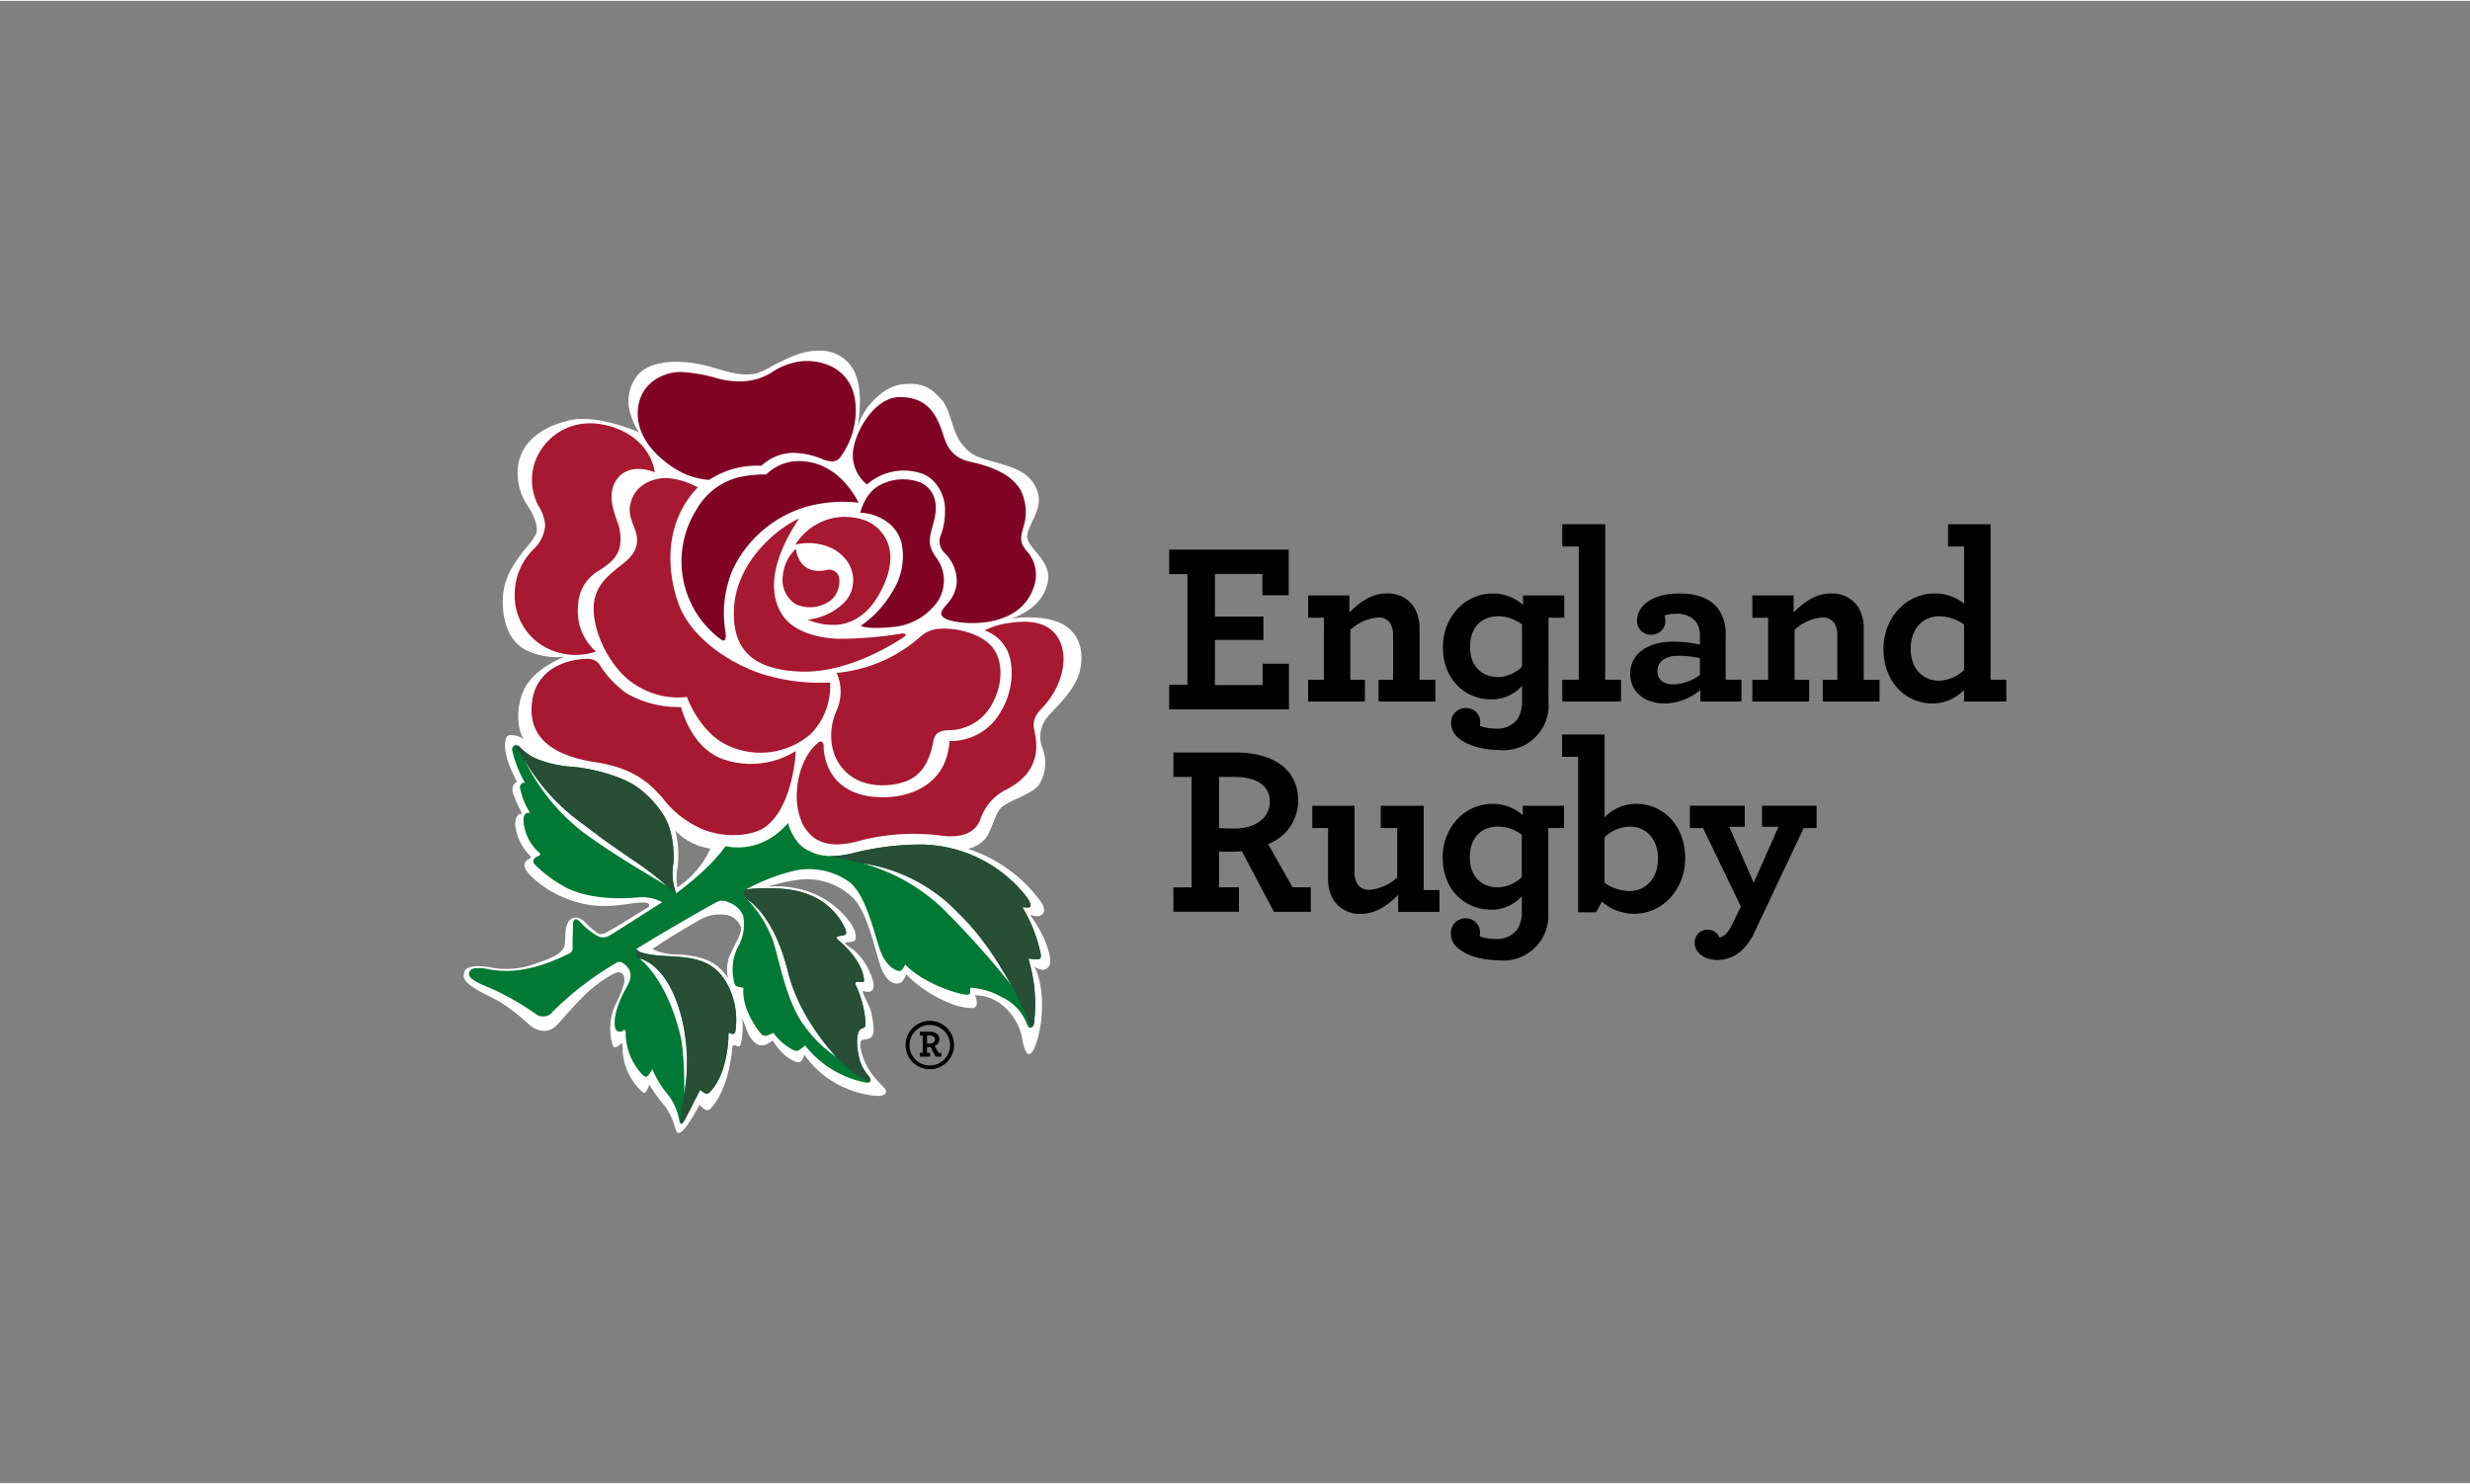 <?xml version="1.0"?>
<svg xmlns="http://www.w3.org/2000/svg" id="logos_colour" data-name="logos colour" width="293px" height="176px" viewBox="0 -0.137 400 240.273">
  <rect x="0" y="-0.137" width="400" height="240.273" fill="#808080" stroke="none"/>
  <defs>
    <style>
      .cls-1 {
        fill: none;
      }

      .cls-2 {
        fill: #fff;
      }

      .cls-3 {
        fill: #007934;
      }

      .cls-4 {
        fill: #800326;
      }

      .cls-5 {
        fill: #a71930;
      }

      .cls-6 {
        fill: #284e36;
      }
    </style>
  </defs>
  <title>England RFU</title>
  <g id="atoms_Logos_Brand_England-Rugby-Logo" data-name="atoms/Logos/Brand/England-Rugby-Logo">
    <g id="England-Rugby-Logo">
      <polygon id="Fill-1" points="189.337 110.763 192.295 110.763 192.295 92.838 189.337 92.838 189.337 88.867 208.698 88.867 208.698 96.257 204.439 96.257 204.439 92.799 196.75 92.799 196.75 99.717 204.598 99.717 204.598 103.491 196.75 103.491 196.75 110.804 204.478 110.804 204.478 107.344 208.737 107.344 208.737 114.734 189.337 114.734 189.337 110.763"/>
      <g id="Group-73">
        <path id="Fill-2" d="M218.532,99.032c1.652-1.608,3.5-3.06,6.015-3.06a5.021,5.021,0,0,1,4.441,2.2,6.53,6.53,0,0,1,.9,3.529v8.237h2.557v3.53h-9.2v-3.53h2.358v-7.177a3.816,3.816,0,0,0-.354-1.766,2.2,2.2,0,0,0-2.123-1.137,7.472,7.472,0,0,0-4.442,2v8.08h2.359v3.53h-9.2v-3.53h2.557V99.9h-2.557V96.286h6.684Z"/>
        <path id="Fill-4" d="M250.766,113.506a7.27,7.27,0,0,1-8.061,7.805c-2.987,0-5.542-.942-6.762-2.157a3.03,3.03,0,0,1-.943-2.237,2.336,2.336,0,0,1,2.319-2.392,2.276,2.276,0,0,1,2.4,2.235,3.477,3.477,0,0,1-.078.667,7.885,7.885,0,0,0,2.556.433,4.087,4.087,0,0,0,3.5-1.492,4.983,4.983,0,0,0,.786-2.98v-2.472a6.466,6.466,0,0,1-4.952,2.2c-4.365,0-7.864-3.333-7.864-8.433,0-4.9,3.577-8.707,8.059-8.707a7.29,7.29,0,0,1,4.914,1.844V96.286h6.683V99.9h-2.554Zm-12.7-8.864c0,3.137,1.926,4.862,4.561,4.862a5.674,5.674,0,0,0,3.852-1.686v-6.825a6.26,6.26,0,0,0-3.852-1.333c-2.635,0-4.561,1.726-4.561,4.982Z"/>
        <polygon id="Fill-6" points="252.999 109.936 255.672 109.936 255.672 88.364 252.999 88.364 252.999 84.755 259.958 84.755 259.958 109.936 262.514 109.936 262.514 113.467 252.999 113.467 252.999 109.936"/>
        <path id="Fill-8" d="M264.007,108.956c0-3.217,2.831-5.178,6.919-5.178a19.621,19.621,0,0,1,4.364.471v-1.372a3.728,3.728,0,0,0-.668-2.353,4.006,4.006,0,0,0-3.38-1.255,4.572,4.572,0,0,0-1.692.273,3.321,3.321,0,0,1,.157.863,2.231,2.231,0,0,1-2.319,2.236,2.2,2.2,0,0,1-2.281-2.314c0-2.118,2.163-4.354,6.841-4.354,2.949,0,4.953.824,6.173,2.314a6.668,6.668,0,0,1,1.336,4.315v7.335h2.555v3.529h-6.643v-1.882a9.128,9.128,0,0,1-5.78,2.2c-2.948,0-5.582-1.608-5.582-4.824m11.283.2v-2.707a15.475,15.475,0,0,0-3.538-.392c-2.084,0-3.342.941-3.342,2.511,0,1.373,1.022,2.118,2.555,2.118a7.448,7.448,0,0,0,4.325-1.53"/>
        <path id="Fill-10" d="M290.466,99.032c1.651-1.608,3.5-3.06,6.015-3.06a5.027,5.027,0,0,1,4.443,2.2,6.53,6.53,0,0,1,.9,3.529v8.237h2.556v3.53h-9.2v-3.53h2.358v-7.177a3.829,3.829,0,0,0-.353-1.766,2.2,2.2,0,0,0-2.123-1.137,7.464,7.464,0,0,0-4.441,2v8.08h2.358v3.53h-9.2v-3.53h2.556V99.9h-2.556V96.286h6.683Z"/>
        <path id="Fill-12" d="M305.016,104.955c0-4.981,3.617-8.983,8.255-8.983a7.386,7.386,0,0,1,4.8,1.649V88.364h-2.594V84.756h6.88v25.18h2.555v3.531h-6.841v-1.883a7.09,7.09,0,0,1-5.072,2.2c-4.559,0-7.979-3.647-7.979-8.825m13.051,3.412v-7.374a7.071,7.071,0,0,0-4.089-1.333c-2.4,0-4.559,1.843-4.559,5.256,0,3.3,2.044,5.177,4.559,5.177a6.134,6.134,0,0,0,4.089-1.726"/>
        <path id="Fill-14" d="M190.023,143.562h2.948V125.678h-2.948v-3.961h10.024c5.937,0,10.182,2.549,10.182,7.8a7.476,7.476,0,0,1-4.874,7.021l3.97,7.019h2.949v3.962H206.3l-5.19-9.805c-.549.04-1.062.078-1.573.078-.825,0-1.572,0-2.122-.038v5.8h3.224v3.962H190.023Zm15.607-13.883c0-2.707-2.24-4-5.818-4h-2.4v8.275c.472.041,1.1.079,2.515.079,3.343,0,5.7-1.647,5.7-4.353Z"/>
        <path id="Fill-16" d="M215.936,145.563a6.6,6.6,0,0,1-.865-3.452v-8.158h-2.554v-3.607h6.84v10.706a3.8,3.8,0,0,0,.354,1.766,2.2,2.2,0,0,0,2.123,1.137,7.467,7.467,0,0,0,4.441-2v-8H223.6v-3.607h6.958V144h2.555v3.529h-6.683v-2.745c-1.651,1.608-3.5,3.059-6.013,3.059a4.971,4.971,0,0,1-4.483-2.275"/>
        <path id="Fill-18" d="M250.728,147.564a7.267,7.267,0,0,1-8.059,7.805c-2.989,0-5.544-.941-6.762-2.158a3.02,3.02,0,0,1-.945-2.236,2.336,2.336,0,0,1,2.32-2.392,2.276,2.276,0,0,1,2.4,2.236,3.387,3.387,0,0,1-.079.666,7.86,7.86,0,0,0,2.557.433,4.089,4.089,0,0,0,3.5-1.491,4.98,4.98,0,0,0,.786-2.981v-2.47a6.469,6.469,0,0,1-4.953,2.2c-4.364,0-7.863-3.335-7.863-8.434,0-4.9,3.578-8.706,8.059-8.706a7.294,7.294,0,0,1,4.914,1.843v-1.529h6.684v3.608h-2.555Zm-12.7-8.864c0,3.137,1.926,4.863,4.561,4.863a5.684,5.684,0,0,0,3.852-1.685v-6.826a6.254,6.254,0,0,0-3.852-1.334c-2.635,0-4.561,1.726-4.561,4.982Z"/>
        <path id="Fill-20" d="M259.422,145.876l-.944,1.727h-2.91V122.422h-2.594v-3.61h6.88v13.414a7.1,7.1,0,0,1,5.07-2.194c4.561,0,7.982,3.647,7.982,8.823,0,4.983-3.617,8.983-8.256,8.983a7.856,7.856,0,0,1-5.228-1.962M268.5,138.9c0-3.3-2.044-5.177-4.561-5.177a6.127,6.127,0,0,0-4.088,1.727v7.374a7.083,7.083,0,0,0,4.088,1.331c2.4,0,4.561-1.841,4.561-5.255"/>
        <path id="Fill-22" d="M278.144,155.33c-2.28,0-3.695-1.334-3.695-2.706a2.039,2.039,0,0,1,2.122-2.2,1.967,1.967,0,0,1,1.887,1.292,2.544,2.544,0,0,0,1.376-1.019,7.887,7.887,0,0,0,.787-1.333l1.3-2.706-6.134-12.709h-2.124v-3.607h8.886v3.411h-2.515l3.97,9.062,4.01-9.062h-2.674v-3.411h8.845v3.607H292.1l-8.059,17.061a9.93,9.93,0,0,1-1.336,2.08,5.976,5.976,0,0,1-4.561,2.236"/>
        <g id="Group-26">
          <polygon id="Clip-25" class="cls-1" points="75.092 56.674 175.122 56.674 175.122 183.326 75.092 183.326 75.092 56.674"/>
          <path id="Fill-24" class="cls-2" d="M85.37,88.386c-2.074,2.5-3.4,4.622-3.808,7.07-.344,2.077-.395,7.794,3.815,9.787a11.618,11.618,0,0,0,6.043.979s-4.1,1.5-6.055,4.439c-1.987,3.008-1.669,7.319-.542,8.9.076.109-.089-.13,0,0-.643-.519-2.541-1-2.815-.3-1,2.584,1.751,7.217,1.751,7.217-.687.223-.91,1.049-.674,1.874a24.952,24.952,0,0,0,1.489,3.281c-.947-.094-1.178,1.076-1.127,1.837a8.152,8.152,0,0,0,2.451,5.016c.407.47-.642.329-.936,1.26-.447,1.392,3.529,4.02,3.911,4.231a18.889,18.889,0,0,0,5.668,2.271c4.426.877,7.527-.3,9.787-.221,1.254.045.657.773.657.773-.351.141-6.349,3.991-7.21,4.244-.891.265-1.088-.172-1.476-.423a9.817,9.817,0,0,1-1.529-1.388c-.657-.57-1.229-1.016-2.1-.643-1.456.631-1.023,3.671-1.241,4.412-.33,1.217-1.821,1.93-4.5,2.839a13.415,13.415,0,0,1-7.751.635c-2.662-.365-4.126-.057-4.087,1.4.051,1.735,4.3,3.215,6.316,4.516a33.914,33.914,0,0,1,4.279,3.39s2.479,2.383,4.7-.128c3.722-4.215,4.932-5.367,6.548-6.554-.53.395,2.547-1.934,3.342-1.8,1.275.23.734,1.992.734,1.992a18.605,18.605,0,0,1-1.458,3.488,9.6,9.6,0,0,0-.35,6.323c.267.88,1.147-.057,1.425-.261.261-.185.2,1.232.228,1.568a9.98,9.98,0,0,0,3.058,6.189c.553.473.549.183.854-.188a2.907,2.907,0,0,0,.363-.921,27.308,27.308,0,0,0,2.546,3.5,11.274,11.274,0,0,1,1.574,3.171c.26.8.28,1.3.854,1.128.942-.287,3.178-4.5,3.178-4.5.584.595,1.241,1.155,1.712.682,2.84-2.833,3.546-8.943,3.546-9.556s.141-.945.549-.751c.407.212.751.264.866-.2a12.265,12.265,0,0,0,.235-4.194l.835,2.14c.515,1.271,1.546,2.558,2.808,2.193a4.158,4.158,0,0,0,1.292-.753,10.425,10.425,0,0,0,2.077,2.469c.72.579,1.745,1.187,2.249,1.044.585-.166.8-1.22.8-1.22a15.42,15.42,0,0,0,6.889,5.51c1.529.709,6.707,2.079,6.323.311-.1-.493-2.233-2.073-3.335-4.466-.5-1.1-1.045-2.949-.713-3.517.278-.479,1.184-.108,1.743-.718.394-.442.484-1.44-.082-3.978-.249-1.147-1.777-3.594-1.242-3.432,1.3.38,2.134-.037,1.331-2.295a10.3,10.3,0,0,0-2.5-3.97c-.8-.853-2.445-1.5-1.561-1.623.862-.121,1.867.209,1.331-1.79-.31-1.19-2.68-4.329-6.373-5.968a15.786,15.786,0,0,0-7.707-1.245,23.739,23.739,0,0,1,4.447-1.048,10.674,10.674,0,0,1,9.018,2.559c2.687,2.22,3.877,8.9,4.821,11.468,1.24,3.406,3.08,2.62,3.08,2.62.611-.206,1.04-1.417,1.04-1.417a19.915,19.915,0,0,0,6.676,4.5,9.772,9.772,0,0,0,4.19.972c1.081-.335.267-2.077.267-2.077a6.96,6.96,0,0,1,4.281,1.484,9.155,9.155,0,0,1,3.456,6.093c1.129,4.991,2.708-.883,2.979-3.447.632-6.036-1.113-8.773-1.113-8.773a3.216,3.216,0,0,0,1.439.541,1.34,1.34,0,0,0,1.134-1.509c-.185-3.391-3.292-7.452-3.292-7.452a3.081,3.081,0,0,0,1.548.236c1.273-.5.623-1.79.235-2.328a23.756,23.756,0,0,0-11.8-8.557,5.484,5.484,0,0,0,2.662-1.491c1.128-1.12,1.675-4.331,2.783-5.24,1.554-1.287,5-2.119,6.1-3.72a6.688,6.688,0,0,0,.538-5.8,4.951,4.951,0,0,1,.306-4.422c.67-1.35,4.8-4.4,5.72-8.113.383-1.532.8-5.222-2.293-7.306-3.165-2.133-8.852-1.186-8.852-1.186s5.159-1.414,5.98-6.042c.58-3.243-3.1-5.254-3.337-7.033-.274-1.96,2.878-4.568,1.529-7.837-1.077-2.595-3.154-3.4-6.306-4.3s-4.284-1.1-5.85-3.121c-1.587-2.014-1.791-5.4-3.134-6.975-1.467-1.7-2.707-2.748-5.424-2.721-1.929.031-3.636.551-5.839,2.8a10.529,10.529,0,0,0-2.465,4.212s.988-5.046-.242-8.316a6.042,6.042,0,0,0-6.1-4.055c-2.781-.01-5.061,1.262-7.023,2.237-2.421,1.224-3.459,2.54-9.348.683-6.292-1.979-10.972-1.144-12.8.909a6.7,6.7,0,0,0-1.414,5.838,11.171,11.171,0,0,0,1.512,3.533S97.01,66.981,92.509,67.88s-8,3.451-8.578,7.23a9.381,9.381,0,0,0,1.58,6.746c1.019,1.49,1.743,3.569,1.291,4.47a9.794,9.794,0,0,1-1.432,2.06m29.669,48.9a14.68,14.68,0,0,1-5.367,6.285,10.1,10.1,0,0,1,.049-3.223,16.8,16.8,0,0,0-.343-5.964,9.734,9.734,0,0,0,5.661,2.9m-5.559,17.128a8.178,8.178,0,0,1-3.828-.872c3.93-2.628,6.529-4.04,7.649-4.692a6.362,6.362,0,0,1,4.12-.845,3.085,3.085,0,0,1,2.541,1.938c.263,1.159-.884,2.523-1.905,4.948a6.275,6.275,0,0,0-.139,3.391c-1.674-2.48-3.8-3.675-8.438-3.868"/>
        </g>
        <path id="Fill-27" class="cls-3" d="M120.358,148.209a7.418,7.418,0,0,1-.962,5.2,8.314,8.314,0,0,0-.451,5.707.765.765,0,0,0,.4.5,7.265,7.265,0,0,0,1.052.206c-.338,3.5,2.5,7.11,2.9,7.507s.8.31,1.282.1.674-.3.674-.3a8.942,8.942,0,0,0,3.171,2.756c.671.277.74.172,1.148-.092s.807-.611.807-.611a16.535,16.535,0,0,0,9.852,5.994c.746.133.949-.406.479-1.011a7.01,7.01,0,0,1-1.651-3.322c-.632-3.165,0-4.3.528-4.443.557-.136.618-.4.557-1.21a17.018,17.018,0,0,0-1.493-5.653c-.336-.677,0-.746.542-.677.79.1.8.039.669-.741-.434-2.633-2.968-5.049-3.846-5.791s-.611-.815.273-.941c.847-.126.872-.273.562-1.188a10.622,10.622,0,0,0-5.731-5.4c-3.9-1.73-10.279-.911-10.279-.911a32.156,32.156,0,0,1,7.457-2.938,11.226,11.226,0,0,1,9.176,1.692c2.777,2.057,4.126,8.515,5.044,11.057,1.228,3.357,3.183,3.43,3.183,3.43.612-.2.873-1.091.873-1.091,2.705,2.862,7.645,4.523,9.453,4.845.664.115,1.09.146,1.09-.453,0-.545.076-.626.076-.626a11.79,11.79,0,0,1,5.037,1.532,7.907,7.907,0,0,1,4.057,4.309c.356,1.076,1.076.62,1.165-.094a24.99,24.99,0,0,0-.922-10.459s.922.116,1.465.116.629-.341.535-.876a23.632,23.632,0,0,0-2.962-7.552c.756.035,1.147.112,1.286-.106.184-.288-.306-1.193-.51-1.446a22.01,22.01,0,0,0-18.248-8.59,44.677,44.677,0,0,0-10.17,1.434c-3.961.9-5.839.236-7.469-.723-2.053-1.195-2.846-4.2-2.846-4.2-4.586,5.319-10.1,3.725-10.1,3.725-2.791,3.947-8.018,7.657-8.018,7.657a9.41,9.41,0,0,1-.452-4.844,15.725,15.725,0,0,0-.549-5.473c-.778-2.962-3.751-5.842-5.451-7-2.7-1.812-7.361-2.935-10.3-3.179a18.806,18.806,0,0,1-5.233-1.067,8.023,8.023,0,0,1-3.325-2.14c-.534-.544-1.35-.176-1.254.448a18.283,18.283,0,0,0,2.114,5.387c-.535-.205-.942.4-.809.935a11.858,11.858,0,0,0,1.617,3.907c-.943-.2-1.077.744-1.077,1.081a7.457,7.457,0,0,0,2.435,5.254c.463.4.265.54-.07.669-.994.4-.823,1.017-.542,1.349a21.811,21.811,0,0,0,5.4,3.906c4.152,1.895,9.184,1.622,11.418,1.417a6.683,6.683,0,0,1,3.84.806c-.332.134-7.9,5.05-8.712,5.463a2.019,2.019,0,0,1-1.891-.07,12.437,12.437,0,0,1-2.834-2.356c-.541-.539-1.012-.27-1.012.331s-.134,3.238-.065,3.906a1.012,1.012,0,0,1-.682,1.073c-8.041,4.022-12.418,2.5-13.625,2.361-1.232-.133-2.168-.133-2.435.609s.44,1.377,3.247,2.508a43.518,43.518,0,0,1,7.484,4.224,1.948,1.948,0,0,0,2.834-.4,51.808,51.808,0,0,1,10.291-7.88,1.136,1.136,0,0,1,.732-.084,2.861,2.861,0,0,1,1.408,1.43c.433,1.411-.376,2.239-1.229,3.974-1.172,2.441-1.4,4.378-1.128,5.259a.741.741,0,0,0,1.236.419c.262-.2.438-.075.447.263a9.855,9.855,0,0,0,2.7,6.854c.541.472.611.472.949.13a4.809,4.809,0,0,0,.674-1.007,14.958,14.958,0,0,0,2.288,3.842,9.353,9.353,0,0,1,2.024,4.246c.222.9.407,1.008.886.2s2.528-4.931,2.528-4.931c.942.67,1.113.82,1.578.351,2.809-2.793,3.013-8.405,3.013-9.013s0-.67.407-.464.708,0,.733-.469a12.231,12.231,0,0,0-1.069-7.006c-2.051-4.333-5.409-4.847-9.858-5.053-5.2-.239-5.1-1.164-5.1-1.164,3.846-2.424,11.946-7.067,12.685-7.41A2.059,2.059,0,0,1,118,146a3.808,3.808,0,0,1,2.363,2.211"/>
        <path id="Fill-29" class="cls-2" d="M139.66,139.669a26.622,26.622,0,0,1,15.157,7.664c4.594,4.444,6.752,8.317,8.987,12.089a141.691,141.691,0,0,0-11.245-12.539,30.4,30.4,0,0,0-12.9-7.214"/>
        <path id="Fill-31" class="cls-2" d="M103.514,155.073s4.82.8,6.936,9.873a28.09,28.09,0,0,1,.369,11.992s.087-6.388-.626-9.332c-2.318-9.6-6.679-12.533-6.679-12.533"/>
        <path id="Fill-33" class="cls-2" d="M85,123.009a33.934,33.934,0,0,0,8.653,9.738c5.3,3.851,1.352,1.217,8.573,6.2a47.9,47.9,0,0,1,5.782,4.377l-4.381-2.639S99.042,138,94.4,134.617A32.817,32.817,0,0,1,85,123.009"/>
        <path id="Fill-35" class="cls-2" d="M121,145.517s4.286,2.324,6.611,11.74c1.961,7.912,7.893,13.824,7.893,13.824a20.262,20.262,0,0,1-5.232-5.095c-2.949-3.8-4.215-11.279-5.088-13.777A18.932,18.932,0,0,0,121,145.517"/>
        <path id="Fill-37" class="cls-4" d="M133.99,58.92c3.168,1.263,4.67,3.969,4.592,7.544a12.741,12.741,0,0,1-2.629,7.608c-.675.673-1.491.608-2.637.2A12.815,12.815,0,0,0,128.59,73.2a7.6,7.6,0,0,0-5.267,2.082,15.167,15.167,0,0,0-5.125.671,17.21,17.21,0,0,0-3.375,1.622,12.136,12.136,0,0,1-4.189-1.08c-2.306-1.127-7.357-4.581-7.357-9.631s4.331-6.823,7.075-6.766a25.768,25.768,0,0,1,5.808,1.029,13.324,13.324,0,0,0,4.267.481,9.611,9.611,0,0,0,4.586-1.474,11.253,11.253,0,0,1,4.655-1.761,9.765,9.765,0,0,1,4.322.546"/>
        <path id="Fill-39" class="cls-4" d="M145.67,64.171c3.653,0,5.563,1.72,6.826,5.326.535,1.544,1,4.336,4.519,5.116,4.357.952,6.783,2.326,8.173,4.447a7.929,7.929,0,0,1,.6,5.984c-.467,1.621-.81,2.63.54,4.114a5.731,5.731,0,0,1,.949,6.127c-1.006,2.762-3.727,5.176-8.978,5.459-2.5.133-6.082-.367-5.871-1.617.07-.4.3-.73,1.254-1.8a5.964,5.964,0,0,0,1.248-2.981,6.325,6.325,0,0,0-2-4.969,2.628,2.628,0,0,1-.5-3.041,11.348,11.348,0,0,0,.6-4.115c0-2.155-1.422-4.941-3.841-5.7a9.02,9.02,0,0,0-8.787,1.8,6.086,6.086,0,0,1-2.293-4.781c0-3.17,3.306-9.364,7.56-9.364"/>
        <path id="Fill-41" class="cls-5" d="M162.849,104.728c1.363,2.092,1.477,6.667-.739,10.308a9.281,9.281,0,0,1-8.336,4.83c-.533,7.611-7.116,9.109-10.707,9.109-9.446,0-9.682-7.425-9.682-8.231s-.477-.946-.807-.68c-2.288,1.83-3.376,5.127-3.509,7.822a10.822,10.822,0,0,0,.949,5.518c1.464,2.516,3.706,3.973,8.634,2.766a34.355,34.355,0,0,1,13.4-1.031c4.127.612,6.067-.649,6.788-2.81a8.253,8.253,0,0,1,4.21-4.638c5.871-3.094,4.833-7.687,4.43-9.71-.406-1.974.841-2.945,1.682-3.9,3.3-3.8,3.988-8.695,1.815-11.451s-6.19-2.1-8.361-1.751a12.272,12.272,0,0,0-3.178,1.074,6.227,6.227,0,0,1,3.407,2.777"/>
        <path id="Fill-43" class="cls-5" d="M128.865,121.485c-.1,2.59-1.183,10.139-5.4,12.586-1.751,1.028-5.674,1.629-9.521.15a16.069,16.069,0,0,1-6.687-5.19c-1.916-2.142-4.482-4.773-10.8-5.73-5.954-.907-11.195-3.414-10.277-9.9.783-5.614,6.258-6.928,9.291-6.842a2.339,2.339,0,0,1,1.521.771,16.192,16.192,0,0,0,4.4,4.762,16.792,16.792,0,0,0,8.9,2.26s1.433,6.2,6.343,8.282a13.679,13.679,0,0,0,12.226-1.147"/>
        <path id="Fill-45" class="cls-5" d="M95.516,68.413c3.9,0,9.591,2.291,10.531,7.943,0,0-3.886-1.727-6.011.943-1.885,2.367-.617,5.328-.14,6.877a7.658,7.658,0,0,1,.471,4.308c-.439,1.5-1.177,2.444-3.783,4.042a6.668,6.668,0,0,0-2.96,5.324,8.7,8.7,0,0,0,2.9,7.534,10.362,10.362,0,0,1-6.954-.126,9.5,9.5,0,0,1-6.209-9.225A10.164,10.164,0,0,1,86.6,88.617a5.922,5.922,0,0,0,1.687-3.7,6.9,6.9,0,0,0-1.147-3.238,9,9,0,0,1-.715-6.31,9.394,9.394,0,0,1,9.09-6.956"/>
        <path id="Fill-47" class="cls-5" d="M102.33,80.673c-.688,1.832-.261,2.96.344,4.513s1.145,3.562-1.491,5.723-5.236,3.784-5.032,8.033,3.223,9.953,7.324,12.161a12.446,12.446,0,0,0,7.769,1.619s2.065,5.923,6.851,7.966a12.468,12.468,0,0,0,13.133-1.9,11.046,11.046,0,0,0,3.2-8.4A31.184,31.184,0,0,1,123.09,108.9c-5.668-1.95-11.407-6.191-13.228-11.312S107.4,84.65,113,78.785a12.619,12.619,0,0,0-4.653-1.486c-2.326-.175-5.065.884-6.012,3.374"/>
        <path id="Fill-49" class="cls-4" d="M139.06,81.28c-1.521-2.947-4.757-7.016-10.264-6.735A7.732,7.732,0,0,0,124.07,76.7a18.66,18.66,0,0,0-4.528.473,10.944,10.944,0,0,0-6.783,5.264,15.712,15.712,0,0,0,4.019,21c.676.468.849-.121.707-1.265a18,18,0,0,1,1.287-10.308,19.256,19.256,0,0,1,11.673-9.9,22.216,22.216,0,0,1,8.615-.691"/>
        <path id="Fill-51" class="cls-5" d="M129.4,83.836c-4.253,1.957-10.15,7.472-10.532,14.484-.331,6.189,2.433,9.963,10.736,10.3s16.546-5.456,16.876-5.657.275-.676-.677-.47a61.923,61.923,0,0,1-10.13.812c-3.439-.141-7.272-1.216-8.972-3.846-1.861-2.877-2.5-7.743,2.7-15.623"/>
        <path id="Fill-53" class="cls-5" d="M142.583,85.854c2.343,2.68,2.017,6.3-.274,10.347s-5.515,4.983-7.6,4.849a9.457,9.457,0,0,1-3.884-.849,9.791,9.791,0,0,0,6.13-3.011,5.293,5.293,0,0,0,.454-6.111,6.971,6.971,0,0,0-2.256-2.2,8.77,8.77,0,0,0-6.354-.805,9.481,9.481,0,0,1,7.762-4.509c2.5,0,4.536.608,6.025,2.286"/>
        <path id="Fill-55" class="cls-5" d="M128.872,88.749a6.779,6.779,0,0,0-2.1,4.386,4.644,4.644,0,0,0,2.094,4.574,5.6,5.6,0,0,0,5.706-.656,4.107,4.107,0,0,0,1.351-3.387,1.606,1.606,0,0,0-2-1.5,5.394,5.394,0,0,1-2.325.033c-.654-.148-2.234-.666-2.725-3.452"/>
        <path id="Fill-57" class="cls-4" d="M149.177,78.043c2.361,1.238,2.771,3.636,2.038,6.327s-1.154,3.775.6,6.065a6.159,6.159,0,0,1,0,6.871,9.928,9.928,0,0,1-7.36,4.108c-4.253.407-5.069-.206-5.069-.206a17.172,17.172,0,0,0,5.159-5.588,10.529,10.529,0,0,0,1.46-7.805c-.976-3.832-5-4.924-6.688-4.924,0,0,.746-3.3,3.248-4.507a7.919,7.919,0,0,1,6.607-.341"/>
        <path id="Fill-59" class="cls-5" d="M135.483,108.825a7.483,7.483,0,0,1-.076,6.266c-1.1,2.5-1.487,6.874,1.63,9.828s8.144,2.265,10.225,1.226c2.43-1.213,3.373-3.564,3.881-6.208.248-1.3.931-1.779,2.493-1.819a7.991,7.991,0,0,0,6.786-3.827c1.624-2.622,2.3-6.459.645-9.1-1.855-2.962-6.829-3.725-8.917-3.5a4.938,4.938,0,0,0-3.037,1.217,23.7,23.7,0,0,1-13.63,5.924"/>
        <path id="Fill-61" class="cls-6" d="M136.259,138.384q.773-.109,1.668-.309a44.67,44.67,0,0,1,10.171-1.434,22.012,22.012,0,0,1,18.247,8.59c.2.254.693,1.159.509,1.446-.139.218-.528.141-1.286.106a23.58,23.58,0,0,1,2.962,7.552c.095.535,0,.878-.534.878s-1.466-.118-1.466-.118a24.987,24.987,0,0,1,.922,10.459.769.769,0,0,1-.526.724,55.362,55.362,0,0,0-3.121-6.857c-2.249-3.759-4.4-7.645-8.987-12.088a26.619,26.619,0,0,0-15.159-7.664c-.974-.213-5.3-1.173-5.3-1.173a12.776,12.776,0,0,0,1.9-.112"/>
        <path id="Fill-63" class="cls-6" d="M110.818,176.938a30.465,30.465,0,0,0-.547-12.674c-2.37-8.643-6.758-9.191-6.758-9.191s-.674-.329-.432-1.531c0,0-.1.926,5.094,1.164,4.451.206,7.808.72,9.859,5.054a12.22,12.22,0,0,1,1.068,7c-.024.469-.329.671-.731.469s-.407-.137-.407.467-.206,6.218-3.014,9.011c-.465.469-.636.319-1.578-.352,0,0-2.058,4.122-2.529,4.932-.324.562-.509.682-.676.414,0,0,.237-2.759.651-4.767"/>
        <path id="Fill-65" class="cls-6" d="M83.193,120.688a.826.826,0,0,1,.992.151,7.864,7.864,0,0,0,3.326,2.139,18.729,18.729,0,0,0,5.233,1.068c2.937.244,7.6,1.367,10.3,3.18,1.7,1.153,4.673,4.033,5.451,7a15.727,15.727,0,0,1,.549,5.473,9.41,9.41,0,0,0,.452,4.844l-1.485-1.218a51.394,51.394,0,0,0-5.783-4.375c-6.439-4.472-4.227-2.942-8.571-6.2A32.175,32.175,0,0,1,85,123.01a9.041,9.041,0,0,0-1.808-2.322"/>
        <path id="Fill-67" class="cls-6" d="M120.842,143.891s6.379-.819,10.278.912a10.624,10.624,0,0,1,5.732,5.4c.31.915.285,1.062-.561,1.188-.885.126-1.153.2-.274.941s3.412,3.158,3.846,5.791c.132.78.121.843-.67.741-.542-.069-.877,0-.542.677a16.986,16.986,0,0,1,1.494,5.653c.06.807,0,1.075-.557,1.212-.528.143-1.159,1.276-.528,4.441a7.019,7.019,0,0,0,1.651,3.322c.3.4.323.752.108.923a17.274,17.274,0,0,1-5.313-4.011s-6.028-6.163-7.894-13.823c-2.288-9.418-6.61-11.741-6.61-11.741-.523-.515-.861-1.294-.16-1.626"/>
        <path id="Fill-69" d="M146.658,169.117a3.917,3.917,0,1,1,3.919,3.894,3.887,3.887,0,0,1-3.919-3.894m.635,0a3.282,3.282,0,1,0,3.284-3.273,3.262,3.262,0,0,0-3.284,3.273"/>
        <path id="Fill-71" d="M148.966,170.354h.462v-2.8h-.462v-.62h1.568c.93,0,1.593.4,1.593,1.221a1.168,1.168,0,0,1-.762,1.1l.621,1.1h.462v.62h-.935l-.812-1.534c-.087.007-.167.013-.247.013-.129,0-.245,0-.331-.006v.907h.5v.62h-1.661Zm2.442-2.172c0-.423-.351-.625-.91-.625h-.375v1.294c.073.006.171.013.393.013.522,0,.892-.259.892-.682Z"/>
      </g>
    </g>
  </g>
<path fill="#ffffff" stroke="none" d="M0,-0.137h400v240.273h-400zM0,0v240h400v-240z"/></svg>
